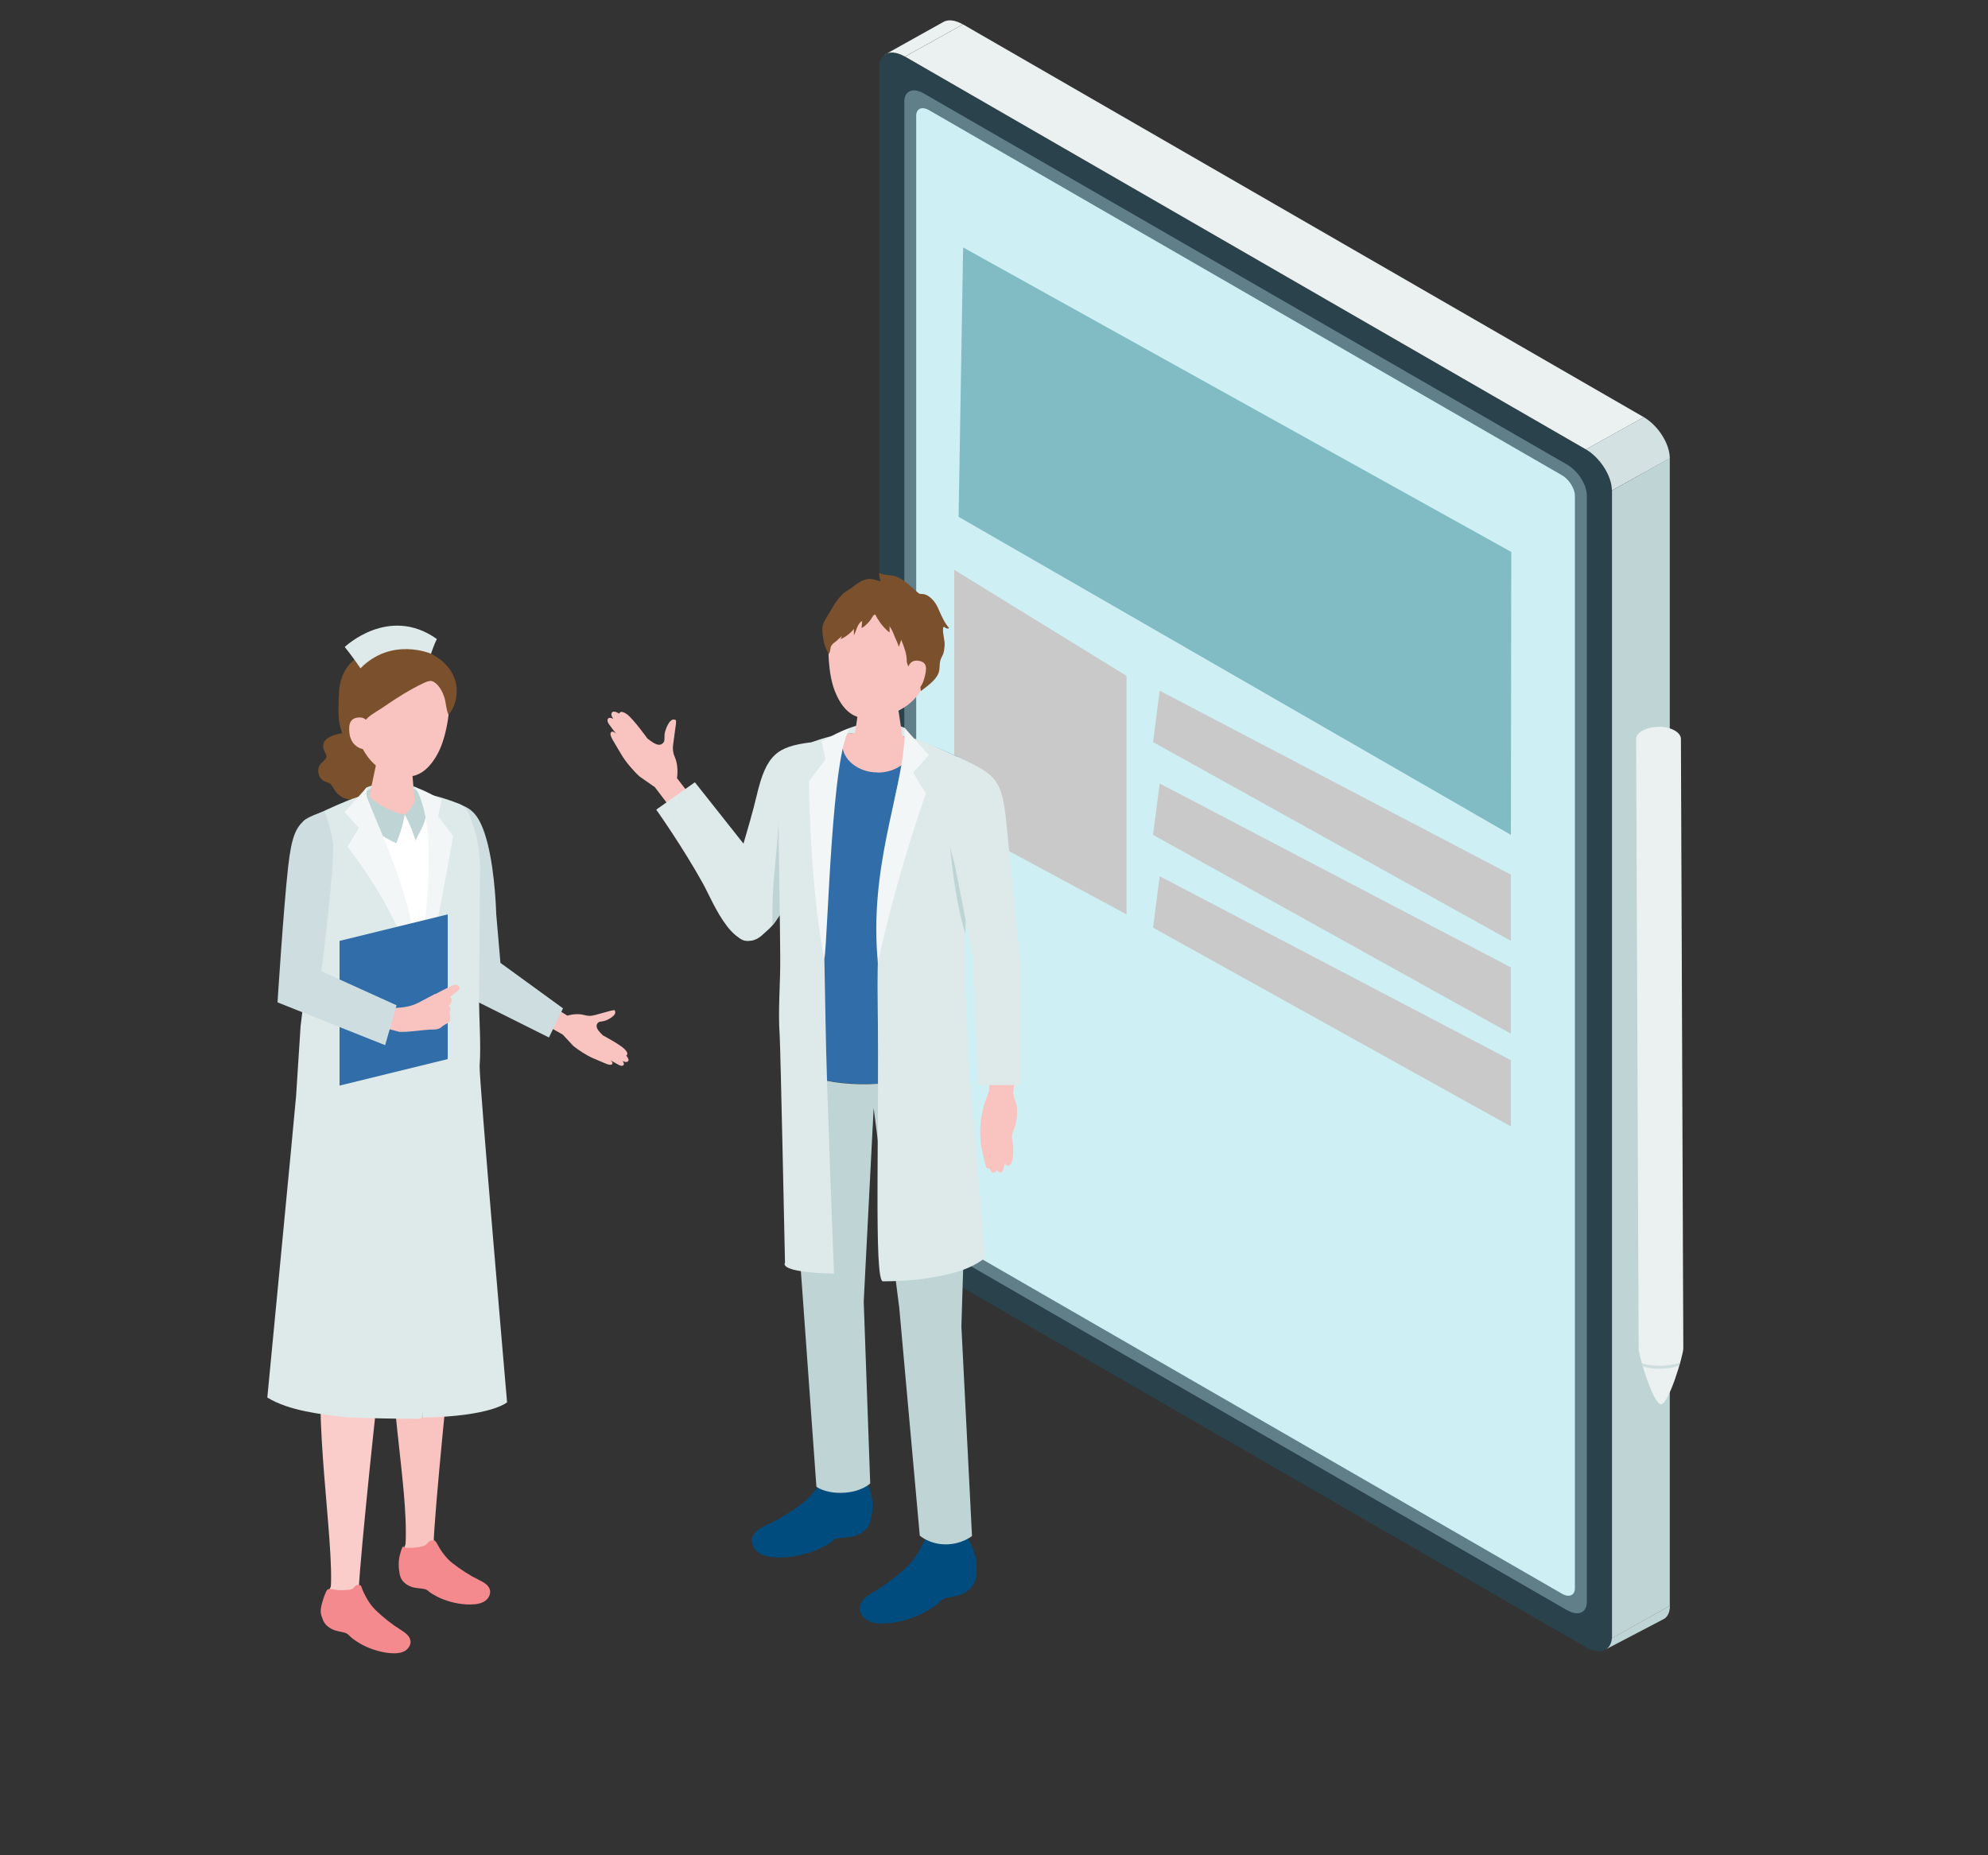 <?xml version="1.0" encoding="UTF-8"?>
<svg id="_レイヤー_2" data-name="レイヤー 2" xmlns="http://www.w3.org/2000/svg" viewBox="0 0 150 140">
  <rect x="0" y="0" width="150" height="140" fill="#333333" stroke="none"/>
  <defs>
    <style>
      .cls-1 {
        fill: #ebf1f1;
      }

      .cls-2 {
        fill: #f9c3c0;
      }

      .cls-3 {
        fill: #f58a8e;
      }

      .cls-4 {
        fill: #f2f6f6;
      }

      .cls-5 {
        fill: #dee9e9;
      }

      .cls-6 {
        fill: #004c7e;
      }

      .cls-7 {
        fill: #c9c9c9;
      }

      .cls-8 {
        fill: #fff;
      }

      .cls-9 {
        fill: #81bcc5;
      }

      .cls-10 {
        fill: #facdcb;
      }

      .cls-11 {
        fill: #7b502c;
      }

      .cls-12 {
        fill: none;
      }

      .cls-13 {
        fill: #d3e1e2;
      }

      .cls-14 {
        fill: #cef0f5;
      }

      .cls-15 {
        fill: #bfd4d5;
      }

      .cls-16 {
        fill: #617f88;
      }

      .cls-17 {
        fill: #316ea9;
      }

      .cls-18 {
        fill: #cedee0;
      }

      .cls-19 {
        fill: #2a424b;
      }

      .cls-20 {
        fill: #cedddd;
      }
    </style>
  </defs>
  <g id="_レイヤー_1-2" data-name="レイヤー 1">
    <g>
      <rect class="cls-12" width="150" height="140"/>
      <g>
        <g>
          <g>
            <path class="cls-19" d="M119.66,124.3l-51.37-29.64c-1.08-.63-1.96-2.01-1.96-3.1V5.1c0-1.08.88-1.46,1.96-.83l51.37,29.64c1.08.63,1.96,2.01,1.96,3.1v86.46c0,1.08-.88,1.46-1.96.83Z"/>
            <path class="cls-16" d="M118.26,121.52l-48.56-28.02c-.81-.47-1.47-1.51-1.47-2.32V7.67c0-.81.66-1.09,1.47-.62l48.56,28.02c.81.47,1.47,1.51,1.47,2.32v83.5c0,.81-.66,1.09-1.47.62Z"/>
            <path class="cls-14" d="M117.85,120.26l-47.74-27.54c-.54-.31-.98-1.01-.98-1.55V8.73c0-.54.44-.73.98-.41l47.74,27.54c.54.31.98,1.01.98,1.55v82.44c0,.54-.44.73-.98.41Z"/>
            <polygon class="cls-15" points="121.63 37.01 125.99 34.57 125.99 121.18 121.63 123.62 121.63 37.01"/>
            <path class="cls-13" d="M124.03,31.48c1.08.63,1.96,2.01,1.96,3.1l-4.37,2.43c0-1.08-.88-2.47-1.96-3.1l4.37-2.43Z"/>
            <polygon class="cls-1" points="72.66 1.84 124.03 31.48 119.66 33.91 68.29 4.27 72.66 1.84"/>
            <path class="cls-1" d="M66.75,4.12c.36-.24.91-.21,1.53.15l4.37-2.43c-.61-.35-1.15-.39-1.51-.16l-4.39,2.45Z"/>
            <path class="cls-15" d="M121.62,123.62c-.03.42-.21.71-.48.86l.2-.11,4.09-2.14c.36-.15.57-.51.57-1.06l-4.37,2.44Z"/>
          </g>
          <g>
            <path class="cls-1" d="M125.13,54.85c-.93,0-1.69.43-1.68.94l.19,45.98c0,.52,1.1,4.21,1.69,4.2.58,0,1.68-3.7,1.68-4.22l-.18-45.98c0-.52-.76-.93-1.69-.93Z"/>
            <path class="cls-20" d="M125.22,103.07c.57,0,1.1-.09,1.55-.25-.02.08-.05.16-.07.24-.44.14-.94.23-1.48.23-.46,0-.89-.06-1.28-.17-.02-.08-.05-.16-.07-.24.4.12.86.18,1.35.18Z"/>
          </g>
        </g>
        <polygon class="cls-9" points="114 63 72.33 39 72.67 18.67 114.03 41.65 114 63"/>
        <polygon class="cls-7" points="72 43 72 62 85 69 85 51 72 43"/>
        <g>
          <g>
            <path class="cls-5" d="M64.16,54.92s1.99-.87,4.09,0c.57.64,0,.77,0,.77l-4.49-.07s.13-.59.4-.7Z"/>
            <path class="cls-17" d="M72.75,80.03l-.48-6.73,1.47-13.33c.19-1.15-.27-2.32-1.52-2.88-2.88-1.3-6.25-2.92-11.7-.79-.75.29-1.02,1.19-1.28,1.95-.31.91-.46,1.88-.42,2.84,0,0,.06,1.65.06,1.65.03,3.15.05,6.3.08,9.45.02,2,.12,3.97.26,5.96.06.88.02,2.23.02,2.23,0,0,1.64,1.46,6.49,1.43,5.29-.03,7.02-1.78,7.02-1.78Z"/>
            <path class="cls-2" d="M66.22,58.3c1.48,0,2.67-.96,2.67-2.15,0-.14-.02-.27-.05-.4-1.47-.43-3.14-.65-5.13-.34-.1.23-.16.48-.16.73,0,1.19,1.2,2.15,2.67,2.15Z"/>
            <path class="cls-2" d="M66.31,52.49c.95,0,1.46.54,1.46,1l.48,3.11c-.04.54-.96.97-2.04.97s-1.93-.44-1.88-.97l.47-3.25c.04-.47.57-.86,1.52-.86Z"/>
            <path class="cls-2" d="M50.33,60.61l-.92-1.21-1.16-.81c-.46-.42-1.06-1.12-1.37-1.66-.34-.58-.61-1.01-.68-1.15-.12-.22-.21-.48-.05-.56.12-.06.34.15.34.15,0,0-.51-.66-.57-.76-.06-.1-.15-.31-.01-.41s.38.06.38.06c-.21-.27-.19-.44-.08-.53.14-.12.51.12.51.12,0,0,.07-.33.6.06.48.36,1.53,1.82,1.53,1.82.29.22.57.44.85.47.17.02.35-.1.41-.26.04-.1.02-.47.04-.58.05-.28.35-1.2.78-1.05.02,0,.05.02.06.04.02.02.02.05.02.08,0,.19-.03.39-.06.57-.06.4-.1.79-.16,1.19,0,0,0,.02,0,.03-.05.31,0,.63.13.92.31.7.16,1.58.16,1.58l2.06,2.68-2.03,1.15-.8-1.97Z"/>
            <path class="cls-5" d="M49.51,61.1l2.92-2.07,4.83,6.1s2.5,3.07.43,5.26c-2.12,2.25-3.9-2.36-4.64-3.7-1.57-2.83-3.54-5.6-3.54-5.6Z"/>
            <path class="cls-5" d="M56.31,71c-1.07-.09-1.62-2.15-1.37-3.19.48-2.04,1.6-5.43,2.16-7.8.72-3.08,1.55-3.67,4.06-3.99,1.13,2.14-1.22,9.39-2.31,12.86-.33,1.07-1.83,2.18-2.55,2.12Z"/>
            <path class="cls-15" d="M58.29,69.82c-.08-3.79.44-5.31.48-9.09l.26,8.09-.74,1Z"/>
            <path class="cls-2" d="M74.59,82.42s-.25.68-.33.96c-.1.32-.17.64-.22.96-.09.59-.11,1.19-.05,1.79,0,.04,0,.07.01.11.06.52.21,1.01.33,1.52.03.13.03.34.19.4,0,0,.16.03.15.01,0,0,.08.3.24.32.13.02.26-.03.31-.25,0,0,.05.19.2.23.15.04.23-.09.26-.16.03-.07.16-.6.16-.6,0,0,0,.2.11.24.61.23.51-1.43.47-1.68-.03-.16-.07-.31-.07-.47,0-.22.1-.44.18-.65.17-.48.24-.98.22-1.48-.02-.47-.31-.81-.29-1.28l.19-1.82-1.89-.15-.14,2Z"/>
            <path class="cls-6" d="M72.92,115.99c.06.06.12.14.2.27.42.76.6,1.42.56,2.29-.01.27-.03.54-.12.8-.16.43-.54.75-.96.94-.42.19-.86.2-1.29.32-.28.08-.44.33-.67.5-.33.24-.68.46-1.04.64-.95.47-2.06.77-3.12.76-.39,0-.79-.07-1.11-.29-.32-.22-.55-.6-.49-.99.07-.51.58-.83,1.02-1.09.92-.54,1.71-1.15,2.49-1.87.69-.62,1.16-1.55,1.53-2.4.84-.08,1.69-.07,2.53,0,.24.02.37.03.48.13Z"/>
            <path class="cls-6" d="M65.28,111.65c.06.06.11.15.17.29.35.8.46,1.47.33,2.33-.04.27-.08.54-.2.78-.2.41-.61.69-1.05.84-.44.15-.88.11-1.32.19-.29.05-.47.29-.72.44-.35.21-.72.39-1.1.53-.99.37-2.13.56-3.18.44-.38-.04-.78-.15-1.07-.4s-.49-.65-.39-1.03c.12-.5.65-.77,1.12-.99.97-.45,1.81-.98,2.66-1.61.74-.55,1.31-1.43,1.76-2.24.85,0,1.69.1,2.52.25.24.04.36.07.47.17Z"/>
            <path class="cls-2" d="M66.7,44.91c2.71.02,3.46,2.05,3.46,4.52,0,3.21-2.11,4.2-3.2,4.52-1.32.39-2.97.73-3.97-1.8-.6-1.51-.58-4.12-.25-5.14.29-.88,1.25-2.12,3.96-2.1Z"/>
            <path class="cls-11" d="M64.43,47.4c0,.18,0,.36,0,.54.1-.19.16-.39.24-.59.08-.2.2-.39.38-.5-.01.18-.03.37-.04.55.27-.16.51-.39.69-.65.08-.12.15-.26.26-.36.09-.09.18.19.23.26.08.13.17.26.26.39.2.26.42.49.67.69,0-.17,0-.35,0-.52,0,.09.15.27.19.36.07.14.12.28.18.43.11.27.25.53.33.81.06-.18.12-.35.18-.53.21.52.42,1.05.42,1.61,0,.22.17.44.21.67.01.06.03.13.06.19.05.08.16.09.23.15.37.31.53.78.56,1.25.52-.41,1.32-.92,1.4-1.63.03-.25.01-.5.09-.74.05-.15.13-.28.19-.42.07-.18.09-.38.11-.58.05-.49-.16-.9-.11-1.38,0-.04.01-.08.05-.09.04-.02.08.03.12.06.08.07.2.08.29.03-.35-.39-.56-.88-.77-1.35-.1-.24-.2-.44-.35-.64-.24-.3-.56-.59-.94-.59-.05,0-.11,0-.16-.01-.05-.02-.09-.05-.13-.08-.56-.46-1.16-1.15-1.9-1.29-.34-.06-.72-.03-1.02-.21-.02.18,0,.36.08.52.02.04.03.07,0,.11-.33-.08-.61-.21-.96-.16-.39.05-.73.28-1.03.52-.29.24-.62.37-.89.64-.34.34-.61.74-.84,1.16-.18.33-.43.68-.58,1.02-.15.35-.06.87,0,1.24.04.22.1.44.19.65.06.14.14.3.22.42.11-.18.1-.32.14-.51.04-.18.24-.33.38-.43.17-.12.3-.31.48-.41-.04.08-.09.16-.13.24.41-.18.78-.47,1.05-.82Z"/>
            <path class="cls-2" d="M68.45,50.66s.05-.92.84-.8c.67.1.66.54.46,1.3-.19.76-.66,1.13-1.14,1.11-.47-.02-.16-1.61-.16-1.61Z"/>
            <path class="cls-15" d="M72.54,100.09l.5-16.28-.3-3.78s-1.76,1.61-7.02,1.78c-4.33.14-6.49-1.43-6.49-1.43l1.25,16.24,1.12,15.57s.62.49,1.91.46c1.46-.03,2.15-.71,2.15-.71l-.49-13.72.75-14.61,1.93,15.06,1.55,17.21s.74.66,1.95.66c1.22,0,1.99-.63,1.99-.63l-.8-15.81Z"/>
            <path class="cls-5" d="M62.29,77.12c-.07-5.7-.52-13.48,1.04-21.28.02-.09.04-.17.06-.26,0-.04,0-.13.01-.17-.03,0-.06.01-.09.02-.87.16-1.79.45-2.78.84-.75.29-1.12,1.23-1.38,1.98-.31.91-.5,1.9-.47,2.86,0,0,.07,1.66.07,1.66.03,3.15.1,6.32.12,9.47.02,2-.18,3.93-.04,5.92.06.88.4,17.13.4,17.13,0,0-.63.72,3.7.82,0,0-.58-14.47-.64-19Z"/>
            <path class="cls-5" d="M68.97,55.73c1.12.35,2.29.93,3.24,1.36,1.25.57,1.71,1.73,1.52,2.88l-.85,7.75-.08,5.61.28,6.71c.18,2.19,1.26,14.81,1.26,14.87-1.4,1.12-3.39,1.4-4.87,1.62-.73.09-1.91.16-2.85.16-.7,0-.26-11.01-.4-21.24-.16-11.95,2.44-19.82,2.44-19.82l.31.11Z"/>
            <path class="cls-15" d="M72.88,68.57s-.51-1.99-1.22-4.81c.43,4.06.79,5.34,1.18,6.71l.04-1.89Z"/>
            <path class="cls-4" d="M68.25,55.69c-.22,4.27-2.7,9.76-2.01,16.98,1.44-6.73,3.62-12.78,3.62-12.78l-.96-1.59,1.19-1.32-1.84-2.06v.77Z"/>
            <path class="cls-4" d="M62.2,72.39c.28-1.77.54-15.72,1.96-17.47-.69.2-2.17,1.02-2.17,1.02l.29,1.38-1.25,1.64s.09,8.15,1.17,13.42Z"/>
            <path class="cls-5" d="M72.31,57.13c2.77,1.32,3.21,1.59,3.58,4.53l1.1,11v9.22h-3.22l-.38-9.72-1.41-7.25c-1.91-5.96.32-7.78.32-7.78Z"/>
          </g>
          <g>
            <path class="cls-2" d="M35.35,82.91s-.86,15.79-1.1,17.34c-.25,1.55-1.49,14.04-1.53,16.22-.54.42-1.53.54-2.12.08.24-4.61-1.59-12.18-.74-16.54-.11-1.3-.75-8.08-.62-10.62.04-2.97,1.98-5.28,1.98-5.28l2.26-2.05,1.88.86Z"/>
            <path class="cls-2" d="M30.7,116.15l-.07.26c-.13.5-.46.95-.43,1.47.03.63.34.99.85,1.18,0,0,.79.07,1,.16.43.18,1.5,1.04,1.5,1.04.51.41,1.45.61,2.07.45.58-.15.65-.21.88-.63.29-.53-.63-.91-1.08-1.13-.44-.21-1.7-1.21-1.7-1.21-.27-.25-.5-.56-.68-.91l-.39-.74-1.95.06Z"/>
            <path class="cls-10" d="M30.59,84.03s-1.43,16.28-1.71,18.01c-.28,1.72-1.72,15.49-1.81,17.92-.69.31-1.52.4-2.12.03.29-3.69-1.44-13.47-.49-18.32-.24-4.11-1.97-18.12-1.97-18.12l2.93-1.63,5.18,2.11Z"/>
            <path class="cls-10" d="M25,119.62l-.1.24c-.19.47-.59.87-.62,1.37-.04.61.12,1.16.66,1.3.24.06.76-.01.99.07.48.18,1.55,1.32,1.55,1.32.48.46,1.28.75,1.95.67.62-.08.88-.13,1.16-.51.36-.48-.55-.96-1-1.22-.43-.26-1.6-1.37-1.6-1.37-.25-.28-.46-.6-.6-.96l-.32-.76-2.08-.16Z"/>
            <path class="cls-11" d="M24.52,56.77c.04.08.1.17.11.26.03.25-.25.41-.42.6-.35.38-.22,1.08.24,1.31.15.08.33.1.47.21.12.1.19.24.27.38.22.37.57.67.99.77.42.1.9-.04,1.16-.38.09-.12.16-.26.28-.35.09-.06.2-.09.3-.13.44-.2.61-.73.71-1.2.05-.22.09-.44.04-.66-.03-.14-.1-.27-.14-.41-.05-.16-.06-.33-.09-.49-.18-.94-1.1-1.61-2.02-1.45-.75.12-2.54.29-1.9,1.55Z"/>
            <path class="cls-2" d="M41.38,77.46l1.08.61.79.85c.39.32,1.02.73,1.49.93.51.21.88.38,1.01.43.19.07.41.12.46-.02.04-.11-.16-.26-.16-.26,0,0,.59.34.68.38.09.04.27.09.33-.03.06-.12-.09-.3-.09-.3.24.14.38.1.44,0,.08-.12-.16-.4-.16-.4,0,0,.26-.09-.12-.48-.34-.35-1.64-1.04-1.64-1.04-.21-.21-.42-.41-.47-.64-.03-.14.04-.29.16-.36.07-.04.38-.07.46-.1.22-.07.93-.41.76-.75,0-.02-.02-.04-.04-.05-.02-.01-.05,0-.07,0-.15.02-.31.07-.46.11-.31.09-.63.17-.95.26,0,0-.02,0-.02,0-.25.08-.51.07-.76,0-.6-.18-1.29.04-1.29.04l-2.22-1.37-1.12,1.37,1.91.83Z"/>
            <path class="cls-2" d="M35.99,62.04c-.43-.87-1.63-1-2.23-.24-.58.75-.85,1.66-.53,3.53l1.59,8.99,4.64,2.31,1.12-1.37-3.38-2.25s-.47-6.61-.52-7.75c-.06-1.49-.36-2.52-.7-3.22Z"/>
            <path class="cls-18" d="M34.32,74.74s-2.38-11.09-2.18-12.35c.19-1.26,1.18-2.05,1.18-2.05,0,0,.99.19,1.46.39.74.31,1.43.64,2.01,2.92.58,2.28.65,5.31.65,5.31l.32,3.7,4.72,3.43-1.06,2.2-7.1-3.55Z"/>
            <path class="cls-5" d="M31.42,59.42s-1.83-.8-3.76,0c-.53.59,0,.71,0,.71l4.13-.06s-.12-.54-.37-.64Z"/>
            <path class="cls-3" d="M24.89,119.91s-.08,0-.11.01c-.13.03-.18.21-.23.32-.06.14-.12.28-.16.43-.09.31-.2.63-.19.95,0,.21.09.41.16.6.12.33.4.58.72.73.32.15.65.17.98.27.21.07.33.26.51.4.25.19.51.36.79.51.72.37,1.56.62,2.37.63.3,0,.6-.04.85-.2s.43-.45.39-.74c-.05-.39-.43-.64-.76-.85-.69-.43-1.28-.91-1.87-1.47-.3-.29-.54-.64-.73-1-.1-.18-.19-.37-.27-.56-.03-.07-.07-.24-.12-.29-.05-.04-.22-.06-.28-.05-.12.03-.19.16-.28.24-.14.12-.33.13-.51.14-.29.02-.59.03-.88-.02-.12-.02-.23-.05-.35-.05Z"/>
            <path class="cls-3" d="M30.43,116.7c-.1-.03-.28.71-.3.82-.06.32-.06.64-.02.96.03.2.05.41.14.6.15.32.46.54.78.66.33.12.67.1,1,.17.22.04.35.23.54.34.27.16.54.31.83.42.75.3,1.62.46,2.42.39.29-.03.59-.1.83-.29.23-.18.38-.49.32-.78-.09-.39-.49-.6-.84-.77-.73-.36-1.37-.78-2.01-1.28-.36-.28-.65-.65-.9-1.03-.12-.19-.22-.41-.35-.59-.12-.16-.41-.08-.54.04-.07.07-.12.15-.19.21-.08.06-.18.1-.28.12-.37.09-.75.13-1.13.11-.09,0-.19-.01-.26-.07-.02-.01-.03-.03-.05-.04Z"/>
            <path class="cls-8" d="M22.56,81.95l1.44-8.12-.4-10.22c-.16-.96.22-1.93,1.27-2.41,2.4-1.09,4.63-2.12,9.17-.34.62.24.61,2.83.58,3.63,0,0,.73,2.51.66,3.2-.2,1.96-.17,3.64-.45,6.25.28,3.14.31,8.14.31,8.14,0,0-.85.65-4.9.63-4.41-.02-7.67-.78-7.67-.78Z"/>
            <path class="cls-15" d="M31.55,59.78c-.57-.66-2.86-1.06-4,.04-.1.56-.24.92-.24.92l1.96.81,2.15-.21s.16-1.12.12-1.56Z"/>
            <path class="cls-5" d="M31.6,79.9c.02-1.49.07-3.15.09-4.91.06-4.33,1.42-9.73.42-14.75-.02-.08-.03-.15-.05-.23,0-.04,0-.09-.01-.13.03,0,.06.01.08.02.78.15,1.62.4,2.52.76.67.26.9,1.18,1.13,1.87.28.82.47,2.27.44,3.14,0,0-.05,6.58-.07,9.42-.02,1.81.16,3.56.04,5.36-.06.79,2.07,25.37,2.07,25.37,0,0-1.17,1.06-6.34,1.15,0,0-.37-22.97-.32-27.06Z"/>
            <path class="cls-5" d="M27,60.14c-1.01.32-2.07.84-2.93,1.23-1.13.51-1.55,1.57-1.38,2.61l.77,7.01-.78,6.45-.34,5.28c-.17,1.98-2.17,22.68-2.17,22.74,1.68,1.02,4.05,1.26,5.82,1.47.87.09,4.6.14,5.72.14.83,0,.02-19.52.14-28.78.15-10.81-4.59-18.25-4.59-18.25l-.28.1Z"/>
            <path class="cls-2" d="M29.72,56.98c-.86-.05-1.35.41-1.37.83l-.59,2.79c.01.49.82.93,1.8.99.98.05,1.77-.3,1.76-.79l-.26-2.97c-.01-.43-.47-.81-1.33-.85Z"/>
            <path class="cls-2" d="M30.31,49.51c-2.6-.31-3.56,1.56-3.86,3.92.37,2.86,1.52,4.29,2.53,4.72,1.22.53,2.76,1.06,4.03-1.25.76-1.37,1.05-3.89.85-4.9-.17-.88-.95-2.18-3.55-2.49Z"/>
            <path class="cls-11" d="M32.4,51.4c-.14.01-.28.07-.41.13-1.09.52-2.12,1.17-3.11,1.86-.42.29-1.02.58-1.33.99-.29.39-.25.92-.14,1.37.06.24.1.45.03.69,0,.03-.02.07-.05.08-.03.02-.07.01-.1,0-.33-.07-.71-.2-.99-.4-.25-.17-.41-.62-.51-.89-.24-.63-.27-1.31-.25-1.98,0-.33.02-.66.04-.98.05-1.35.73-2.52,2.04-2.97,0,0,1.86-2,5.4.33.62.41,1.12,1.02,1.33,1.73.24.82.08,1.92-.51,2.57-.18-.37-.18-.87-.3-1.27-.13-.41-.33-.81-.65-1.09-.1-.08-.21-.16-.34-.18-.05,0-.1-.01-.15,0Z"/>
            <path class="cls-2" d="M27.82,55.01s.07-.89-.71-.87c-.66.02-.84.45-.74,1.21.09.76.64,1.15,1.1,1.19.46.04.35-1.53.35-1.53Z"/>
            <path class="cls-15" d="M30.54,61.47s-.19,1.12-.64,2.16c-1.11-.52-2.19-1.14-3.06-2.66.29-.42.7-1.14.7-1.14,0,0,1.26,1.34,3,1.64Z"/>
            <path class="cls-15" d="M30.54,61.47s.78-.6,1-1.69c0,0,.41.59.64.89.13,1.28-.53,2.08-.83,2.75-.33-1.1-.81-1.96-.81-1.96Z"/>
            <path class="cls-4" d="M27.66,60.11c1.48,3.71,3.89,8.5,4.12,15-1.31-6.09-5.57-11.2-5.57-11.2l.87-1.43-1.08-1.19,1.66-1.86v.7Z"/>
            <path class="cls-4" d="M31.69,74.94c.03-4.64,1.68-11.7-.33-15.52.62.18,1.96.93,1.96.93l-.26,1.25,1.13,1.48s-1.77,10.32-2.5,11.87Z"/>
            <polygon class="cls-17" points="33.78 79.92 25.62 81.92 25.62 71 33.78 69 33.78 79.92"/>
            <path class="cls-2" d="M32.84,75.02c.39-.21.78-.41,1.18-.6.12-.06.25-.12.39-.11.14.01.27.12.26.25,0,.11-.1.19-.19.26-.18.14-.35.27-.53.41.11.07.15.22.11.35-.03.13-.12.23-.21.32.11.07.14.22.11.35-.07.31.04.4.01.68-.02.22-.29.32-.48.44-.12.07-.22.18-.34.24-.15.07-.33.08-.5.08-.85.02-1.5.18-2.43.18-.24-.48-.53-1.31-.53-1.8.63-.03,1.26-.09,1.83-.38.44-.22.88-.46,1.31-.69Z"/>
            <path class="cls-2" d="M24.75,62.66c-.25-.93-.98-1.08-1.71-.44-.72.62-.92,1.99-.97,3.89l-.85,9.36,9,2.42-.53-1.8-5.88-2.43s.82-6.58,1-7.7c.23-1.48.14-2.54-.06-3.29Z"/>
            <path class="cls-18" d="M24.25,73.3s1.07-8.48.87-9.74c-.19-1.26-.63-2.34-.63-2.34,0,0-1.2.36-1.58.72-.57.56-.91,1.14-1.17,3.48-.35,3.12-.8,10.22-.8,10.22l8.12,3.23.86-3.01-5.67-2.57Z"/>
            <path class="cls-5" d="M32.52,49.33s-2.96-1.29-5.32,1.1c-.62-.91-1.19-1.61-1.19-1.61,0,0,3.33-3.18,6.95-.6-.22.45-.44,1.11-.44,1.11Z"/>
          </g>
        </g>
        <polygon class="cls-7" points="87.5 52.12 114 66 114 71 87 56 87.5 52.12"/>
        <polygon class="cls-7" points="87.5 59.12 114 73 114 78 87 63 87.5 59.12"/>
        <polygon class="cls-7" points="87.5 66.12 114 80 114 85 87 70 87.5 66.12"/>
      </g>
    </g>
  </g>
</svg>